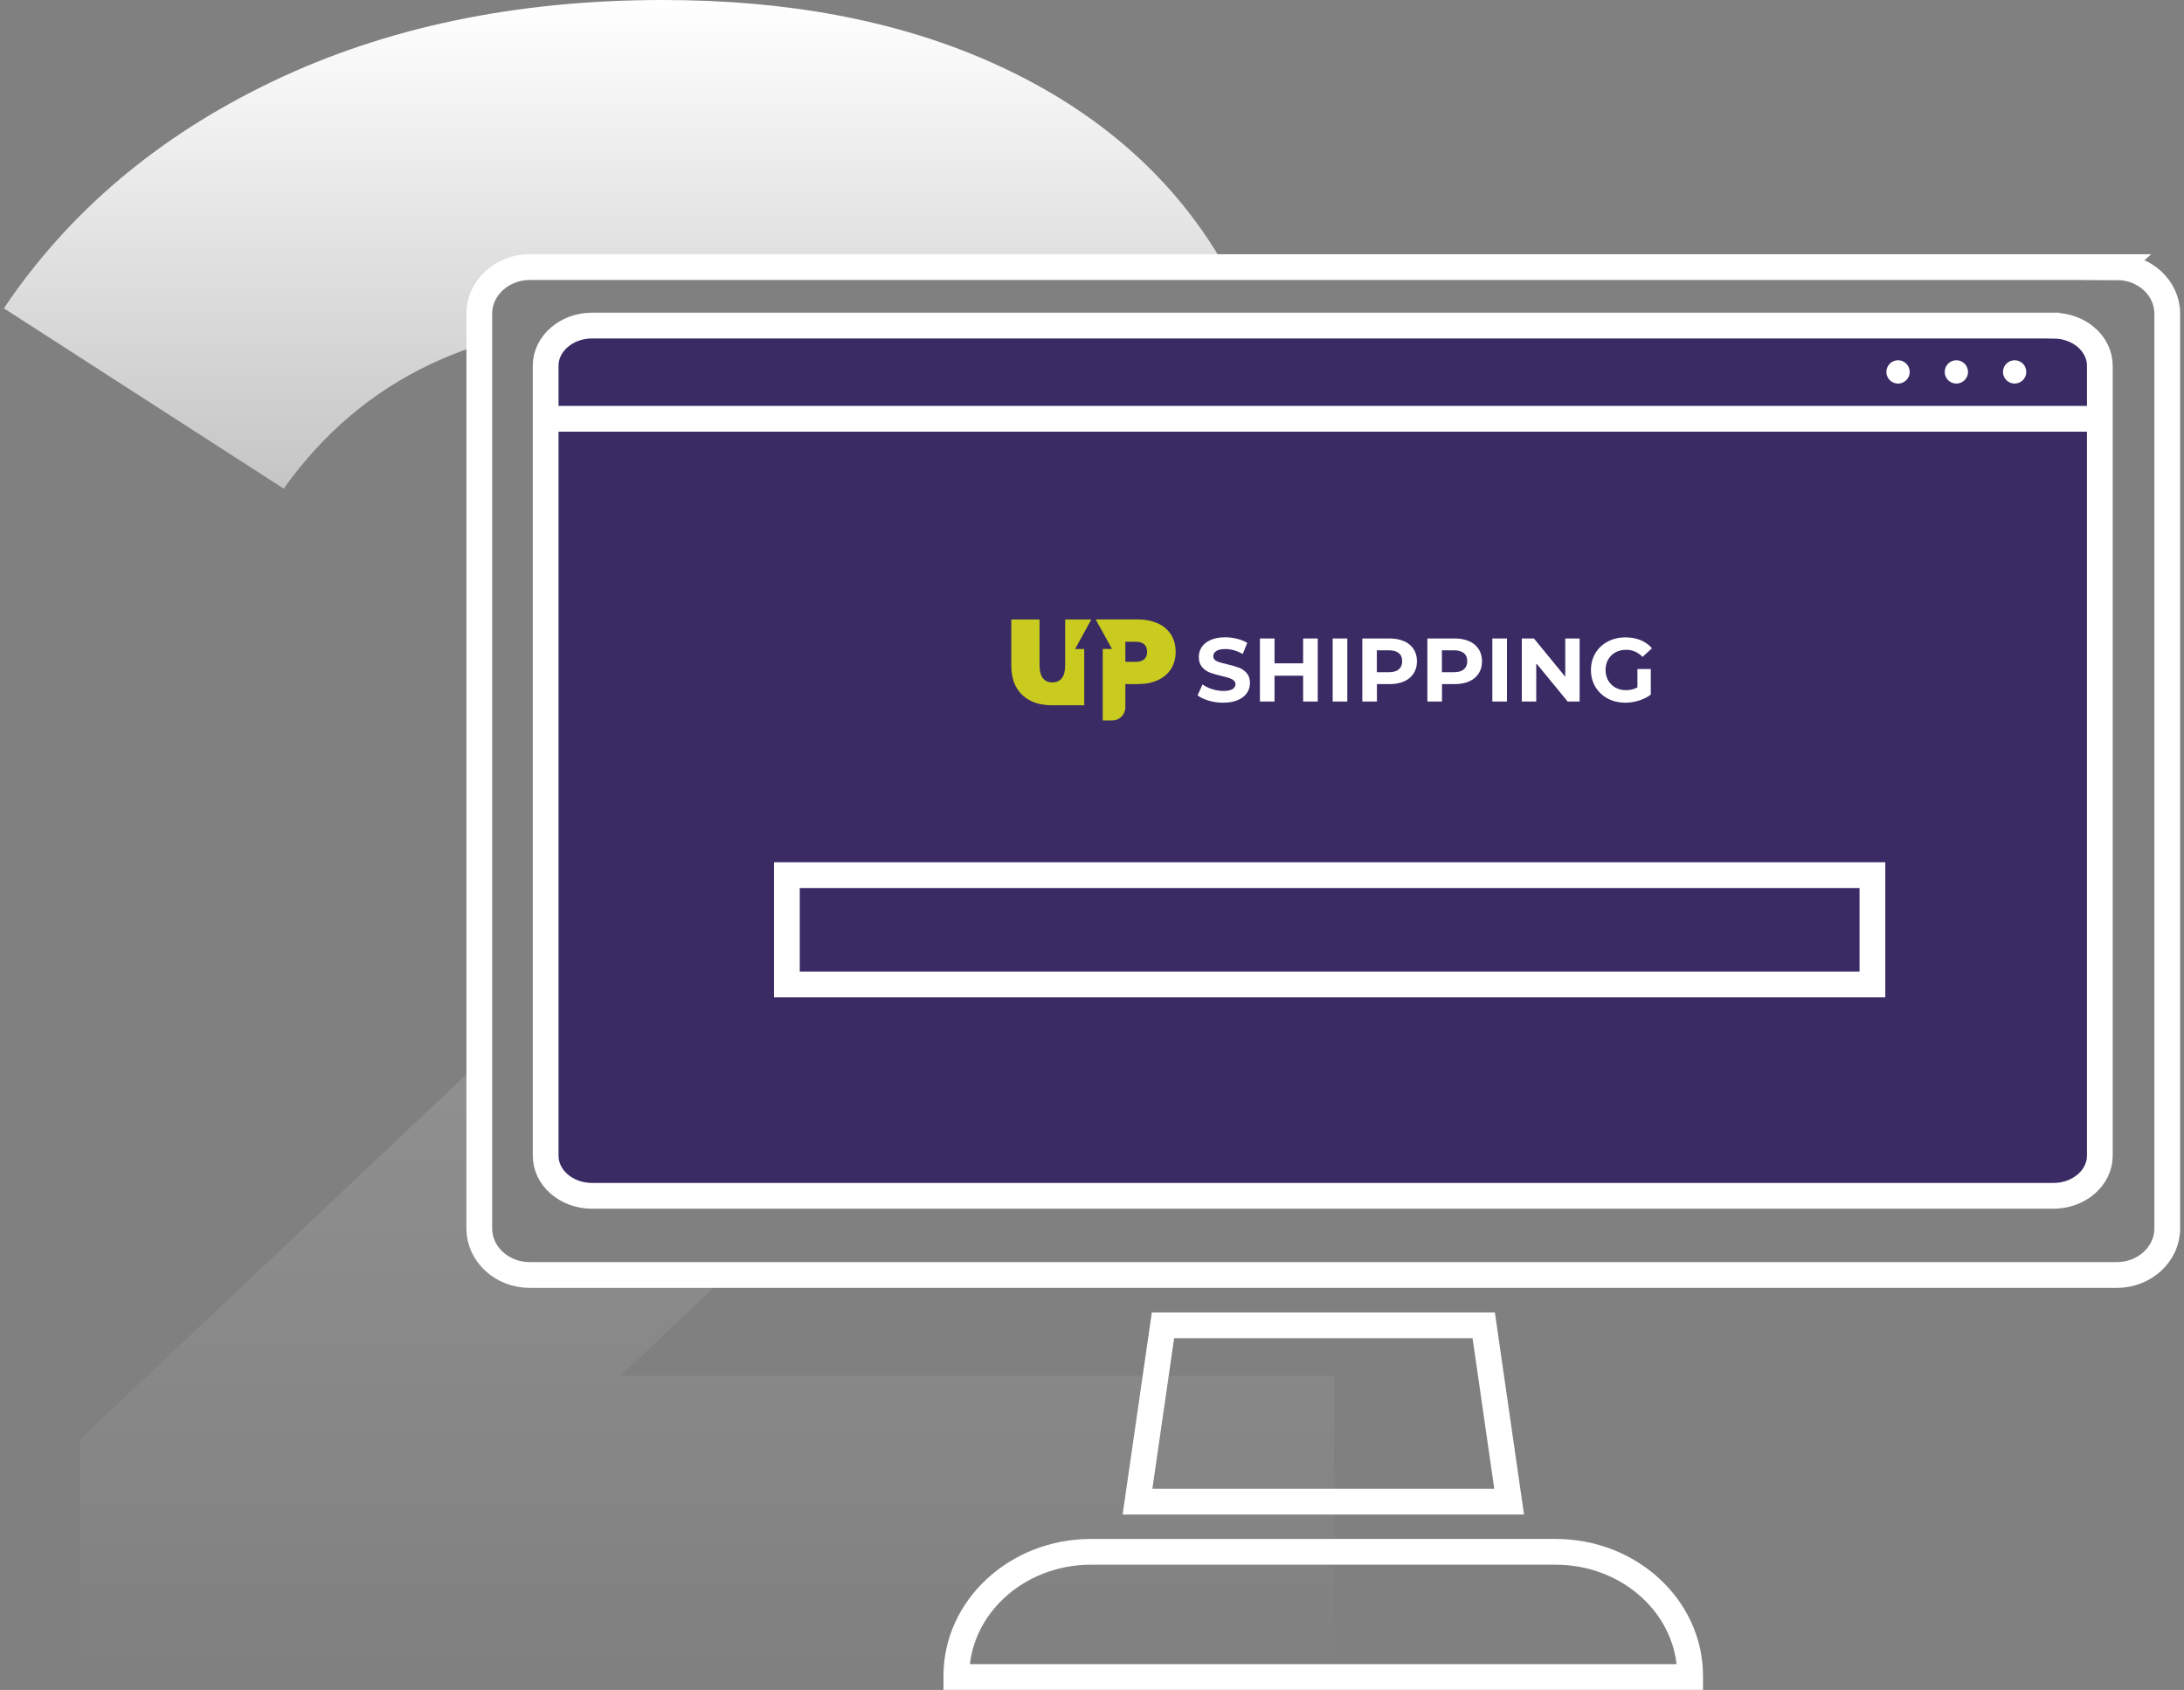 <svg width="212" height="164" viewBox="0 0 212 164" fill="none" xmlns="http://www.w3.org/2000/svg">
<rect x="0" y="0" width="212" height="164" fill="#808080" stroke="none"/>
<path d="M116.739 22.441C111.751 15.303 104.764 9.779 95.792 5.863C86.812 1.954 76.339 0 64.371 0C50.094 0 37.432 2.641 26.385 7.938C15.338 13.235 6.668 20.562 0.375 29.919L27.54 47.418C31.373 42.045 36.127 38.016 41.809 35.329C43.182 34.681 44.593 34.115 46.042 33.624V30.923C46.042 28.433 48.238 26.41 50.932 26.41H119.184C118.452 25.044 117.637 23.724 116.739 22.441ZM60.228 133.508L70.068 124.219H50.932C48.23 124.219 46.042 122.197 46.042 119.707V103.543L7.74 139.718V163.895H129.514V133.508H60.228Z" fill="url(#paint0_linear_1_155)"/>
<path d="M151.02 150.595H105.888C98.697 150.595 92.834 155.99 92.834 162.623V162.743H164.059V162.63C164.059 155.99 158.211 150.595 151.012 150.595H151.02Z" stroke="white" stroke-width="2.5" stroke-miterlimit="10"/>
<path d="M112.891 128.612L110.416 145.726H146.492L144.025 128.612H112.891Z" stroke="white" stroke-width="2.5" stroke-miterlimit="10"/>
<path d="M205.493 25.92H51.423C48.729 25.92 46.525 27.95 46.525 30.432V119.216C46.525 121.706 48.714 123.729 51.423 123.729H205.485C208.179 123.729 210.375 121.699 210.375 119.216V30.44C210.375 27.95 208.187 25.927 205.485 25.927L205.493 25.92Z" stroke="white" stroke-width="2.5" stroke-miterlimit="10"/>
<path d="M199.318 31.594H57.472C54.989 31.594 52.967 33.345 52.967 35.488V112.153C52.967 114.304 54.981 116.047 57.472 116.047H199.325C201.808 116.047 203.83 114.296 203.83 112.153V35.495C203.83 33.345 201.815 31.602 199.325 31.602L199.318 31.594Z" fill="#3A2B65" stroke="white" stroke-width="2.5" stroke-miterlimit="10"/>
<path d="M52.863 40.642H203.485" stroke="white" stroke-width="2.5" stroke-miterlimit="10"/>
<path d="M195.56 37.224C196.185 37.224 196.691 36.717 196.691 36.092C196.691 35.467 196.185 34.96 195.56 34.96C194.934 34.96 194.428 35.467 194.428 36.092C194.428 36.717 194.934 37.224 195.56 37.224Z" fill="white"/>
<path d="M189.902 37.224C190.527 37.224 191.034 36.717 191.034 36.092C191.034 35.467 190.527 34.96 189.902 34.96C189.277 34.96 188.771 35.467 188.771 36.092C188.771 36.717 189.277 37.224 189.902 37.224Z" fill="white"/>
<path d="M184.243 37.224C184.868 37.224 185.375 36.717 185.375 36.092C185.375 35.467 184.868 34.96 184.243 34.96C183.618 34.96 183.111 35.467 183.111 36.092C183.111 36.717 183.618 37.224 184.243 37.224Z" fill="white"/>
<path d="M120.246 64.788C119.952 64.675 119.567 64.569 119.099 64.456C118.647 64.358 118.315 64.26 118.096 64.154C117.877 64.049 117.771 63.898 117.771 63.686C117.771 63.475 117.869 63.309 118.058 63.181C118.247 63.053 118.541 62.985 118.933 62.985C119.499 62.985 120.065 63.143 120.631 63.468L121.069 62.389C120.79 62.215 120.465 62.079 120.088 61.989C119.711 61.898 119.333 61.845 118.941 61.845C118.383 61.845 117.907 61.928 117.522 62.102C117.137 62.268 116.843 62.502 116.655 62.788C116.458 63.075 116.368 63.4 116.368 63.754C116.368 64.162 116.473 64.486 116.685 64.735C116.896 64.977 117.153 65.158 117.447 65.271C117.741 65.384 118.126 65.49 118.594 65.603C118.896 65.671 119.137 65.739 119.318 65.799C119.499 65.86 119.643 65.935 119.756 66.033C119.869 66.131 119.929 66.252 119.929 66.395C119.929 66.591 119.831 66.75 119.643 66.871C119.454 66.992 119.152 67.052 118.752 67.052C118.39 67.052 118.028 66.991 117.666 66.878C117.303 66.765 116.994 66.607 116.73 66.418L116.247 67.482C116.519 67.693 116.881 67.859 117.334 67.995C117.786 68.131 118.254 68.191 118.737 68.191C119.296 68.191 119.771 68.108 120.163 67.935C120.556 67.761 120.85 67.535 121.039 67.248C121.235 66.961 121.333 66.637 121.333 66.29C121.333 65.882 121.227 65.558 121.016 65.316C120.805 65.075 120.548 64.901 120.254 64.788H120.246Z" fill="white"/>
<path d="M126.495 64.373H123.718V61.959H122.3V68.078H123.718V65.573H126.495V68.078H127.914V61.959H126.495V64.373Z" fill="white"/>
<path d="M130.781 61.959H129.362V68.078H130.781V61.959Z" fill="white"/>
<path d="M136.299 62.23C135.899 62.049 135.431 61.959 134.888 61.959H132.239V68.078H133.658V66.388H134.888C135.431 66.388 135.899 66.298 136.299 66.124C136.699 65.943 137.008 65.686 137.219 65.354C137.438 65.022 137.544 64.63 137.544 64.177C137.544 63.724 137.438 63.332 137.219 62.992C137.001 62.66 136.699 62.404 136.299 62.223V62.23ZM135.778 64.962C135.559 65.143 135.235 65.234 134.805 65.234H133.65V63.106H134.805C135.227 63.106 135.552 63.196 135.778 63.377C136.005 63.558 136.11 63.823 136.11 64.17C136.11 64.517 135.997 64.766 135.778 64.954V64.962Z" fill="white"/>
<path d="M142.614 62.23C142.214 62.049 141.747 61.959 141.203 61.959H138.555V68.078H139.973V66.388H141.203C141.747 66.388 142.214 66.298 142.614 66.124C143.014 65.943 143.324 65.686 143.535 65.354C143.754 65.022 143.859 64.63 143.859 64.177C143.859 63.724 143.754 63.332 143.535 62.992C143.316 62.66 143.014 62.404 142.614 62.223V62.23ZM142.094 64.962C141.875 65.143 141.55 65.234 141.12 65.234H139.966V63.106H141.12C141.543 63.106 141.867 63.196 142.094 63.377C142.312 63.558 142.426 63.823 142.426 64.17C142.426 64.517 142.312 64.766 142.094 64.954V64.962Z" fill="white"/>
<path d="M146.28 61.959H144.861V68.078H146.28V61.959Z" fill="white"/>
<path d="M151.938 65.671L148.897 61.959H147.72V68.078H149.123V64.366L152.172 68.078H153.334V61.959H151.938V65.671Z" fill="white"/>
<path d="M158.936 66.712C158.612 66.886 158.242 66.976 157.835 66.976C157.45 66.976 157.11 66.893 156.809 66.727C156.507 66.561 156.273 66.327 156.107 66.033C155.941 65.739 155.85 65.399 155.85 65.022C155.85 64.645 155.933 64.298 156.107 63.996C156.28 63.694 156.514 63.468 156.816 63.302C157.118 63.136 157.465 63.06 157.857 63.06C158.476 63.06 159.004 63.294 159.442 63.747L160.355 62.909C160.061 62.562 159.691 62.306 159.253 62.124C158.816 61.943 158.333 61.853 157.79 61.853C157.148 61.853 156.575 61.989 156.062 62.26C155.548 62.532 155.148 62.909 154.862 63.392C154.575 63.875 154.432 64.418 154.432 65.022C154.432 65.626 154.575 66.169 154.862 66.652C155.148 67.135 155.548 67.512 156.054 67.784C156.56 68.055 157.133 68.191 157.767 68.191C158.212 68.191 158.65 68.123 159.087 67.987C159.525 67.852 159.91 67.663 160.242 67.406V64.924H158.944V66.72L158.936 66.712Z" fill="white"/>
<path d="M105.933 60.117H103.397V64.509C103.397 65.105 103.292 65.543 103.073 65.814C102.861 66.086 102.552 66.222 102.152 66.222C102.092 66.222 102.031 66.222 101.971 66.214C101.654 66.177 101.413 66.048 101.232 65.814C101.013 65.543 100.907 65.113 100.907 64.509V60.117H98.168V64.592C98.168 65.807 98.515 66.758 99.217 67.429C99.888 68.071 100.801 68.41 101.971 68.44H105.246V62.985H104.356L105.148 61.544L105.933 60.117Z" fill="#C9CC1F"/>
<path d="M112.377 60.495C111.819 60.238 111.162 60.11 110.415 60.11H106.363L106.499 60.359V60.374L107.148 61.536L107.94 62.977H107.042V69.912H107.971C108.672 69.912 109.238 69.346 109.238 68.644V66.388H110.415C111.17 66.388 111.819 66.26 112.377 66.011C112.936 65.754 113.366 65.392 113.668 64.916C113.969 64.441 114.12 63.883 114.12 63.249C114.12 62.615 113.969 62.057 113.668 61.581C113.366 61.106 112.936 60.736 112.377 60.487V60.495ZM111.072 63.973C110.883 64.147 110.612 64.23 110.234 64.23H109.238V62.276H110.234C110.604 62.276 110.883 62.358 111.072 62.532C111.26 62.706 111.351 62.94 111.351 63.257C111.351 63.573 111.26 63.807 111.072 63.973Z" fill="#C9CC1F"/>
<path d="M76.382 95.533V84.927H181.755V95.533H76.382Z" stroke="white" stroke-width="2.5"/>
<defs>
<linearGradient id="paint0_linear_1_155" x1="64.944" y1="163.895" x2="64.944" y2="0" gradientUnits="userSpaceOnUse">
<stop stop-color="white" stop-opacity="0"/>
<stop offset="0.47" stop-color="white" stop-opacity="0.16"/>
<stop offset="1" stop-color="white"/>
</linearGradient>
</defs>
</svg>
